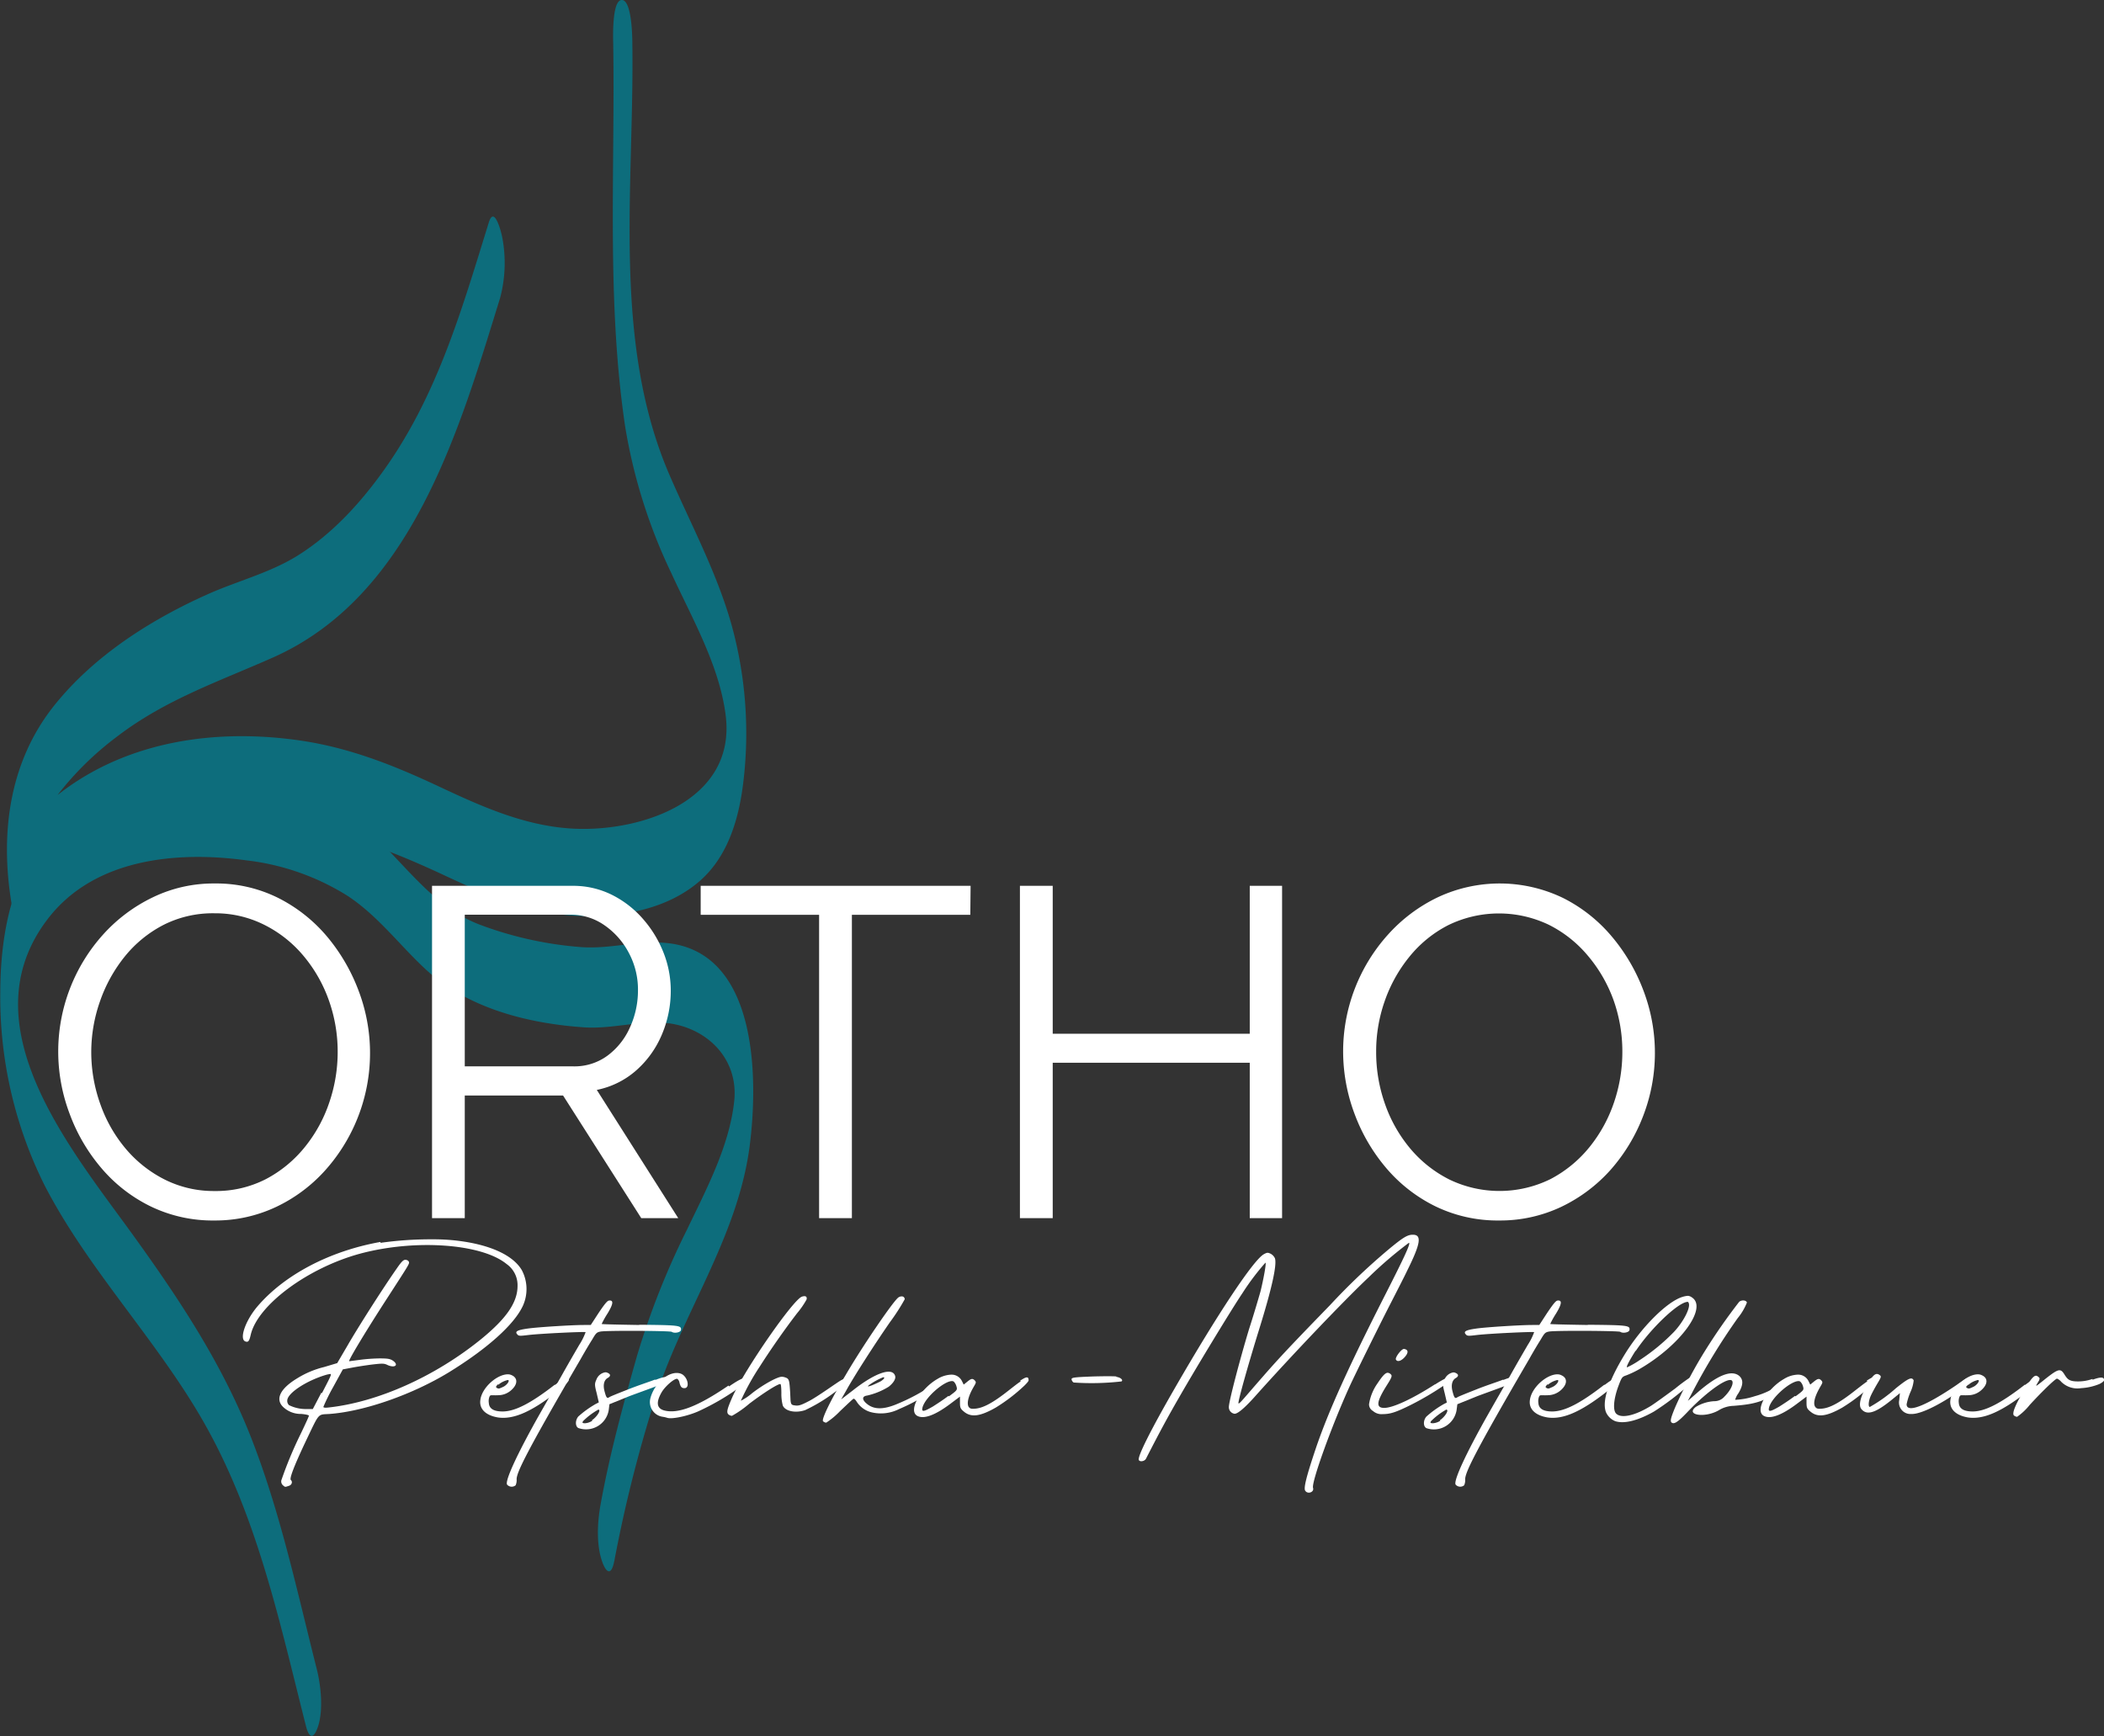 <?xml version="1.0" encoding="UTF-8"?>
<svg xmlns="http://www.w3.org/2000/svg" id="Ebene_1" data-name="Ebene 1" viewBox="0 0 366.37 302.34">
  <rect x="0" y="0" width="366.37" height="302.34" fill="#333333" stroke="none"/>
  <defs>
    <style>.cls-1{fill:#0d6d7c;}.cls-2{fill:#fff;}</style>
  </defs>
  <path class="cls-1" d="M118.31,16c.34,22.17-1.19,44.42,2.06,66.46a94.33,94.33,0,0,0,8.07,25.67c3.59,7.84,8.39,16.1,9.46,24.8,1.85,15.08-15.31,20.48-27.22,19.63-8.05-.57-15.41-3.87-22.61-7.25-7.75-3.64-15.36-6.7-23.88-8-18.71-2.81-37.85,1.44-50,16.81l2,3.46c-.29-1.8-.46,1.48.08-.38a31.91,31.91,0,0,1,1.07-3.31,30.79,30.79,0,0,1,3.75-6.54,53.74,53.74,0,0,1,10.74-10.72c8.46-6.5,17.73-9.61,27.29-13.86C83.3,112,91.51,83.12,98.62,60.16A23.67,23.67,0,0,0,99,49.7c-.16-.91-1.39-5.76-2.35-2.68C92,62,87.81,76.76,78.68,89.74c-4.17,5.92-9.2,11.5-15.39,15.35-4.84,3-10.41,4.37-15.59,6.69-10,4.46-19.86,10.77-26.74,19.39-7.79,9.76-9.41,22.07-7.47,34.17.07.45.89,4.82,2,3.46,11.75-14.89,30.23-18.91,48.35-16.37,9,1.28,17.07,4.56,25.28,8.4,8,3.74,16.12,7.11,25.09,7,6.77,0,14.09-1.61,19.28-6.21,4.84-4.29,6.71-10.82,7.46-17a71,71,0,0,0-2.12-27.82c-2.56-8.92-6.93-17.07-10.61-25.54C118,67.89,122,40.74,121.64,15.88c0-1.05-.08-7.63-1.85-7.59s-1.49,7-1.48,7.67Z" transform="translate(-11.53 -8.29)"></path>
  <path class="cls-1" d="M118.51,280.09a240.45,240.45,0,0,1,6.84-27.36c4.68-15.39,14.61-28.65,16.72-44.87,1.41-10.93,1.54-31.73-12.35-35-5.62-1.31-11.23.77-16.89.38a63.89,63.89,0,0,1-17.63-3.87c-6.29-2.35-10.5-7.19-15-11.92a42.16,42.16,0,0,0-16.68-11.1c-12.49-4.33-30-4.63-40.62,4.22-8.92,7.45-11.29,19.43-11.32,30.51a73.37,73.37,0,0,0,7.75,33.71c7.46,14.42,19.11,26.44,27.28,40.49,9.64,16.6,13.52,35.18,18.19,53.58.64,2.54,1.48,2.07,2.14,0,.89-2.82.48-7-.24-9.85-3.43-13.54-6.33-27.3-11.44-40.34S42.57,234.28,34.49,223.1c-10.65-14.75-28.67-36.3-14.73-54.66,8-10.57,22.35-12,34.65-10.32A42.29,42.29,0,0,1,72,164.27c5.31,3.47,9.07,8.59,13.67,12.85,7.3,6.76,17.75,9.4,27.49,10.08,4.54.32,8.91-1,13.43-.82,7.39.29,13.62,5.86,12.79,13.67s-4.87,15.38-8.21,22.36a137,137,0,0,0-8.73,22.05c-2.41,8.51-4.76,17.13-6.33,25.84-.55,3-.77,6.89.24,9.84.7,2.07,1.65,2.71,2.15-.05Z" transform="translate(-11.53 -8.29)"></path>
  <path class="cls-2" d="M48.85,220.84a24.76,24.76,0,0,1-11.08-2.45,26.46,26.46,0,0,1-8.56-6.64,31.14,31.14,0,0,1-5.54-9.45,30.65,30.65,0,0,1-2-10.8,30.44,30.44,0,0,1,7.78-20.42,27.89,27.89,0,0,1,8.69-6.52,24.26,24.26,0,0,1,10.75-2.41A24.19,24.19,0,0,1,60,164.68a27,27,0,0,1,8.52,6.76A32.34,32.34,0,0,1,74,180.9,30.6,30.6,0,0,1,68.25,212a27,27,0,0,1-8.64,6.48A24.8,24.8,0,0,1,48.85,220.84ZM27.42,191.5A26.94,26.94,0,0,0,29,200.58a24.79,24.79,0,0,0,4.41,7.75,21.56,21.56,0,0,0,6.8,5.38,19,19,0,0,0,8.68,2,19,19,0,0,0,8.93-2.07,21.59,21.59,0,0,0,6.76-5.55,24.92,24.92,0,0,0,4.28-7.78,27.17,27.17,0,0,0,1.47-8.8,26.69,26.69,0,0,0-1.55-9.05,25,25,0,0,0-4.44-7.75,21.28,21.28,0,0,0-6.81-5.37,19,19,0,0,0-8.64-2,19,19,0,0,0-8.84,2,21.07,21.07,0,0,0-6.77,5.5,25.86,25.86,0,0,0-4.32,7.78A26.7,26.7,0,0,0,27.42,191.5Z" transform="translate(-11.53 -8.29)"></path>
  <path class="cls-2" d="M86.76,220.43V162.56h24.45a15.08,15.08,0,0,1,6.84,1.55,17.56,17.56,0,0,1,5.43,4.2,19.91,19.91,0,0,1,3.58,5.86,17.93,17.93,0,0,1,1.27,6.57,19.42,19.42,0,0,1-1.59,7.82,17.19,17.19,0,0,1-4.49,6.2,14.75,14.75,0,0,1-6.8,3.34l14.18,22.33h-6.44l-13.61-21.35H92.46v21.35ZM92.46,194h18.91a9.7,9.7,0,0,0,5.95-1.87,12.33,12.33,0,0,0,3.91-4.93,15.44,15.44,0,0,0,1.39-6.48,13.51,13.51,0,0,0-1.59-6.48,13.35,13.35,0,0,0-4.24-4.81,10.1,10.1,0,0,0-5.91-1.84H92.46Z" transform="translate(-11.53 -8.29)"></path>
  <path class="cls-2" d="M180.49,167.61H159.87v52.82h-5.71V167.61H133.54v-5.05h47Z" transform="translate(-11.53 -8.29)"></path>
  <path class="cls-2" d="M234.78,162.56v57.87h-5.63V193.37H194.84v27.06h-5.71V162.56h5.71v25.76h34.31V162.56Z" transform="translate(-11.53 -8.29)"></path>
  <path class="cls-2" d="M272.6,220.84a24.81,24.81,0,0,1-11.09-2.45,26.56,26.56,0,0,1-8.56-6.64,31.35,31.35,0,0,1-5.54-9.45,30.87,30.87,0,0,1-2-10.8,30.39,30.39,0,0,1,7.79-20.42,27.74,27.74,0,0,1,8.68-6.52,25.38,25.38,0,0,1,21.84.12,26.75,26.75,0,0,1,8.52,6.76,32.12,32.12,0,0,1,5.5,9.46,30.49,30.49,0,0,1-.08,21.72A30.72,30.72,0,0,1,292,212a27.2,27.2,0,0,1-8.64,6.48A24.83,24.83,0,0,1,272.6,220.84ZM251.16,191.5a27,27,0,0,0,1.55,9.08,24.77,24.77,0,0,0,4.4,7.75,21.49,21.49,0,0,0,6.81,5.38,20.09,20.09,0,0,0,17.6-.08,21.63,21.63,0,0,0,6.77-5.55,25.12,25.12,0,0,0,4.28-7.78,27.16,27.16,0,0,0,1.46-8.8,26.68,26.68,0,0,0-1.54-9.05A25.18,25.18,0,0,0,288,174.7a21.24,21.24,0,0,0-6.8-5.37,20.12,20.12,0,0,0-17.49.08,21,21,0,0,0-6.76,5.5,25.43,25.43,0,0,0-4.32,7.78A26.45,26.45,0,0,0,251.16,191.5Z" transform="translate(-11.53 -8.29)"></path>
  <path class="cls-2" d="M77.81,224.73a62,62,0,0,1,9-.61,35.36,35.36,0,0,1,3.82.18c5.91.62,10.16,2.47,11.76,5.18a7.05,7.05,0,0,1,.19,6.22c-1.54,3.32-6.28,7.51-12.87,11.57-6.35,3.88-14.78,6.84-20.88,7.27-2,.12-1.66-.25-3.94,4.5-2.16,4.55-3,6.77-2.71,7s.24.8-.31,1c-.74.25-.68.25-1.11-.12a.89.89,0,0,1-.18-1,68.71,68.71,0,0,1,3.26-7.82c.8-1.66,1.48-3.14,1.48-3.26s-.62-.25-1.36-.31a4.43,4.43,0,0,1-3.08-1.17c-1.47-1.35-.61-3.2,2.35-5a16.13,16.13,0,0,1,4.74-2l2.28-.68,1.84-3.14c1.73-3,6-9.73,8.5-13.3.93-1.35,1.23-1.6,1.6-1.54a.63.63,0,0,1,.56.37c.06.37,0,.43-4.25,7-3.57,5.54-6.41,10.28-6.16,10.28l1.85-.24a29.56,29.56,0,0,1,3.38-.25c1.42,0,1.85.06,2.34.37,1.11.74.44,1.36-.86.8-.61-.31-.92-.31-2.58-.12-1,.12-2.65.37-3.58.55l-1.66.31-1.72,3.14a33.54,33.54,0,0,0-1.67,3.39c0,.12.25.18.8.12,8.63-.92,18.54-5.36,26.55-11.82,4.49-3.64,6.46-6.47,6.46-9.36a4.5,4.5,0,0,0-1.91-3.82c-4.37-3.57-16-4.37-25.55-1.79-9.06,2.47-17.8,8.93-19,14.11-.25,1.1-.43,1.35-.92,1.17-1.11-.37-.07-3.51,2-6,4.68-5.54,12.56-9.73,21.49-11.33ZM67.59,250.91c1.47-2.84,1.78-3.39,1.41-3.33a5.07,5.07,0,0,0-.61.12c-3.45,1-6.84,3.21-6.84,4.5a1,1,0,0,0,.31.8,6.61,6.61,0,0,0,3,.68H66l1.48-2.83Z" transform="translate(-11.53 -8.29)"></path>
  <path class="cls-2" d="M108.17,249.49c2.22-1.72,2.47-1.23,2.41-.86,0,.18-.62.92-2,2-4.55,3.57-7.7,4.93-10.41,4.5-2.09-.37-3.2-1.48-3-3,.24-2.16,2.89-4.5,4.8-4.5a1.57,1.57,0,0,1,.74.19c1,.49,1,1.6-.25,2.65a3.4,3.4,0,0,1-2.15.8c-1.23.06-1.36-.13-1.54.24a2.09,2.09,0,0,0-.12,1.11c.06,1,.86,1.48,2.4,1.48,2.15,0,4.92-1.42,9.11-4.68Zm-9.85-.18c-.43.37-.49.55-.31.67.37.19.37.19,1.17-.18.62-.31,1.11-1,.86-1.17h-.12a3.83,3.83,0,0,0-1.66.86Z" transform="translate(-11.53 -8.29)"></path>
  <path class="cls-2" d="M122.83,239c7,.06,7.39.12,7.27.92-.06.43-1.17.62-1.6.31-.25-.18-10.84-.25-12.32-.06-.74.12-.86.25-1.54,1.42-.43.67-1.35,2.21-2,3.38-9.55,16.38-11.15,19.77-11.15,20.94a2.16,2.16,0,0,1-.18,1.05,1.07,1.07,0,0,1-1.48-.12c-.43-.68,2-5.79,5.66-12.26,1.36-2.4,3.21-5.6,4.07-7.14s2.15-3.76,2.83-4.93a10.47,10.47,0,0,0,1.11-2.22c-.12-.12-7.94.25-10,.5-1.47.18-1.66.18-1.91-.13-.43-.49,0-.74,1.85-1s7.76-.62,9.73-.62h1.23l1.36-2.09c1-1.48,1.48-2.1,1.79-2.16.86-.12.8.56-.25,2.28a15.3,15.3,0,0,0-1,1.79c0,.06,3,.12,6.59.18Z" transform="translate(-11.53 -8.29)"></path>
  <path class="cls-2" d="M125.6,248.63c1.73-.68,2.22-.68,2.22-.06,0,.3-.37.55-1.66,1-.93.37-3,1.11-5,1.85l-3.51,1.42-.12,1a4,4,0,0,1-5.3,3.14c-.55-.3-.55-1.35,0-2a17.14,17.14,0,0,1,3.08-2.21l.49-.25-.37-1.6c-.37-1.42-.37-1.66-.06-2.34a2,2,0,0,1,1.54-1.3.7.7,0,0,1,.37.07c.62.24.62.61.06.92s-.86,1.11-.55,2.28.43,1.35.86,1.05c.18-.13,1.72-.74,3.45-1.42s3.63-1.29,4.56-1.66Zm-11,7c.92-.62,1.66-1.85,1.11-1.85a12.26,12.26,0,0,0-2.65,2c-.18.31-.12.37.37.37a2.64,2.64,0,0,0,1.23-.43Z" transform="translate(-11.53 -8.29)"></path>
  <path class="cls-2" d="M138.48,249.74c2.15-1.48,3-1.79,3-1.05,0,.18-.49.68-1.29,1.29a42.43,42.43,0,0,1-7.14,4.13c-1.85.8-4.44,1.35-5.3,1.11a5,5,0,0,0-.8-.19,2.59,2.59,0,0,1-2.16-3.26c.74-2.77,3.45-4.93,5.3-4.25,1.17.43,1.66,2.52.62,2.52-.5,0-.68-.24-.87-1a1,1,0,0,0-.37-.62c-.49-.12-2.15,1.3-2.77,2.41-1,1.78-.8,2.83.68,3.14,2.28.49,5.6-.68,11-4.38Z" transform="translate(-11.53 -8.29)"></path>
  <path class="cls-2" d="M159.29,248.38c.06.13-.24.49-.74,1a28.74,28.74,0,0,1-6.83,4.49c-1.67.56-3.45.19-3.88-.8a7.87,7.87,0,0,1-.25-2.15c0-.87-.06-1.6-.18-1.6-.5,0-3,1.6-5.42,3.44a18.12,18.12,0,0,1-3,2.1,1.07,1.07,0,0,1-.62-.25c-.37-.37-.24-.92.74-3.14,2.22-4.86,10.59-16.93,12.07-17.37.56-.18.93-.06.8.5a14.89,14.89,0,0,1-1.66,2.4c-2.22,2.89-4.62,6.34-6.47,9.24a42,42,0,0,0-3.32,6,10,10,0,0,0,2-1.35c2-1.54,4.37-2.84,5.17-2.84a2.39,2.39,0,0,1,.87.25c.37.25.43.55.55,2.46l.06,1.3c.06.92.25.92.86,1s1.11-.12,2.41-.8c1.54-.8,5-3.33,5.6-3.63s1-.5,1.17-.13Z" transform="translate(-11.53 -8.29)"></path>
  <path class="cls-2" d="M175.92,248.14c.19.3.06.8-1,1.66a34.2,34.2,0,0,1-6.83,3.88,7,7,0,0,1-4.87.55,4.26,4.26,0,0,1-2.52-1.84c-.19-.31-.43-.56-.56-.5s-1.17,1.05-2.34,2.16a13.52,13.52,0,0,1-2.4,2,.88.88,0,0,1-.55-.25c-.31-.3,1.29-3.63,3.94-8.06,2.95-5.05,8.25-12.81,9.17-13.49a1,1,0,0,1,.56-.19.5.5,0,0,1,.55.5,36,36,0,0,1-2.58,4c-2.65,3.82-6.29,9.48-7.64,11.95L158,252l2-1.54c3.88-3.08,6.9-4.12,7.39-2.58.18.49-.25,1.23-1.11,1.91a12.29,12.29,0,0,1-3.76,1.54c-.92.12-.92.74,0,1.47,1.24,1,2.9,1,5.36-.06a34.29,34.29,0,0,0,6.22-3.38c1.17-.93,1.73-1.36,2-1Zm-12.56,1.41c.43-.18,1.11-.49,1.48-.68.61-.36.86-.73.49-.73a11.59,11.59,0,0,0-2.53,1.41C162.56,249.8,162.62,249.8,163.36,249.55Z" transform="translate(-11.53 -8.29)"></path>
  <path class="cls-2" d="M189.16,248.75c1.17-.8,1.48-.74,1.48-.06,0,.12-.25.43-.68.86a30.41,30.41,0,0,1-5.05,3.88c-2.71,1.54-4.25,1.73-5.48.74-.68-.55-.74-.74-.74-1.66v-1l-1.48,1.11c-2.83,2.16-4.86,2.89-6,2.22-1.54-.93.56-4.68,3.57-6.41a4.93,4.93,0,0,1,2.34-.74,2,2,0,0,1,1.91,1.11l.31.62.62-.5c.67-.55.92-.61,1.29-.24s.18.49-.37,1.48c-.8,1.47-1,2.58-.68,3.14.25.31.43.37,1.17.31,1.42-.13,3.14-1.05,6-3.33.8-.62,1.41-1.11,1.9-1.42Zm-12.38,2.71c1.42-1.05,1.48-1.11,1.3-1.72a1.92,1.92,0,0,0-.43-.8.46.46,0,0,0-.31-.13c-1.36-.06-4.74,2.84-5.18,4.62-.18.8.19.74,1.79-.18.68-.43,1.91-1.23,2.71-1.85Z" transform="translate(-11.53 -8.29)"></path>
  <path class="cls-2" d="M205.88,248.07c.74.07,1.3.56.93.8a45.87,45.87,0,0,1-8.32.19.83.83,0,0,1-.37-.55c0-.31.31-.37,3.58-.5,2-.06,3.88-.06,4.24,0Z" transform="translate(-11.53 -8.29)"></path>
  <path class="cls-2" d="M211.06,262.36c-.25.43-1.05.56-1.23.19-.25-.56,2-5.11,6.34-12.63,7.39-12.81,13.67-22.29,15.46-23.22.55-.3.67-.3,1.17-.06a1.69,1.69,0,0,1,.74.8c.36,1.17-.56,5.3-2.78,12.44-1.84,5.92-3.75,12.69-3.57,12.81s.86-.8,4.31-4.74c2.9-3.32,5-5.54,11.64-12.38a112.78,112.78,0,0,1,10.23-9.73c2.52-2.09,3.26-2.52,4.18-2.52,1.6,0,1.36,1.54-1,6.28-.43.92-1.73,3.45-2.83,5.6-1.91,3.7-6.47,12.94-7.21,14.6-3.14,6.9-6.65,16.69-6.34,17.61.24.74-.93,1.17-1.36.49-.31-.43.19-2.46,1.85-7.39,2.15-6.34,5.6-14,12.07-26.72,3.39-6.65,4.5-9.06,4.13-9.06a70,70,0,0,0-7,6c-4.19,3.94-13.37,13.55-19.9,20.87-1.72,1.91-2.89,2.9-3.45,2.9a1.15,1.15,0,0,1-1-1.17c0-1,2-8.56,3.51-13.55.86-2.65,1.72-5.6,2-6.59.55-2.22,1.05-5,.86-5a42.51,42.51,0,0,0-4,5.3c-1.79,2.65-8,12.87-11,18.1-1.85,3.21-3.27,5.79-5.79,10.72Z" transform="translate(-11.53 -8.29)"></path>
  <path class="cls-2" d="M261.37,249.43c2-1.29,2.78-1.54,2.9-.92,0,.12-.49.49-1.23,1a51,51,0,0,1-5.85,3.45c-2.59,1.29-3.58,1.6-4.87,1.6a2.24,2.24,0,0,1-1.72-.55,1.32,1.32,0,0,1-.68-1.17,8.54,8.54,0,0,1,1.48-3.64c.86-1.29,1.35-1.84,1.78-1.84a.87.87,0,0,1,.56.3c.24.25.12.56-.8,2-1.73,2.77-1.85,3.82-.37,3.82s4.86-1.54,8.87-4.13Zm-6.77-4.37c-.18-.37,1-1.91,1.42-1.85.74.12.8.61.18,1.35S254.85,245.55,254.6,245.06Z" transform="translate(-11.53 -8.29)"></path>
  <path class="cls-2" d="M273.26,248.63c1.72-.68,2.22-.68,2.22-.06,0,.3-.37.55-1.67,1-.92.37-3,1.11-5,1.85l-3.51,1.42-.13,1A4,4,0,0,1,259.9,257c-.56-.3-.56-1.35,0-2a17.14,17.14,0,0,1,3.08-2.21l.49-.25-.37-1.6c-.37-1.42-.37-1.66-.06-2.34a2,2,0,0,1,1.54-1.3.72.72,0,0,1,.37.07c.61.24.61.61.06.92s-.86,1.11-.56,2.28.43,1.35.87,1.05c.18-.13,1.72-.74,3.44-1.42s3.64-1.29,4.56-1.66Zm-11,7c.92-.62,1.66-1.85,1.1-1.85a12.22,12.22,0,0,0-2.64,2c-.19.31-.13.37.37.37a2.68,2.68,0,0,0,1.23-.43Z" transform="translate(-11.53 -8.29)"></path>
  <path class="cls-2" d="M288,239c7,.06,7.39.12,7.27.92-.06.43-1.17.62-1.6.31-.25-.18-10.84-.25-12.32-.06-.74.12-.86.25-1.54,1.42-.43.67-1.35,2.21-2,3.38-9.55,16.38-11.15,19.77-11.15,20.94a2.16,2.16,0,0,1-.18,1.05,1.07,1.07,0,0,1-1.48-.12c-.43-.68,2-5.79,5.66-12.26,1.36-2.4,3.21-5.6,4.07-7.14s2.15-3.76,2.83-4.93a10.47,10.47,0,0,0,1.11-2.22c-.12-.12-7.94.25-10,.5-1.47.18-1.66.18-1.91-.13-.43-.49,0-.74,1.85-1s7.76-.62,9.73-.62h1.23l1.36-2.09c1-1.48,1.48-2.1,1.78-2.16.87-.12.81.56-.24,2.28a15.3,15.3,0,0,0-1,1.79c0,.06,3,.12,6.59.18Z" transform="translate(-11.53 -8.29)"></path>
  <path class="cls-2" d="M290.94,249.49c2.21-1.72,2.46-1.23,2.4-.86,0,.18-.62.92-2,2-4.56,3.57-7.7,4.93-10.41,4.5-2.1-.37-3.21-1.48-3-3,.25-2.16,2.89-4.5,4.8-4.5a1.54,1.54,0,0,1,.74.19c1.05.49,1,1.6-.24,2.65a3.45,3.45,0,0,1-2.16.8c-1.23.06-1.35-.13-1.54.24a2.19,2.19,0,0,0-.12,1.11c.06,1,.86,1.48,2.4,1.48,2.16,0,4.93-1.42,9.11-4.68Zm-9.86-.18c-.43.37-.49.55-.31.67.37.19.37.19,1.17-.18.62-.31,1.11-1,.87-1.17h-.13a3.94,3.94,0,0,0-1.66.86Z" transform="translate(-11.53 -8.29)"></path>
  <path class="cls-2" d="M306,248.2a.51.51,0,0,1,.43.37c0,.12-.37.49-.92,1a45.43,45.43,0,0,1-6,4.56c-2.84,1.6-5.18,2.16-6.72,1.66a3,3,0,0,1-1.6-1.54c-.74-1.84.37-5.35,3.2-10s7.33-9.24,10.1-10.1a4.3,4.3,0,0,1,.93-.19,1.29,1.29,0,0,1,.68.25c2.89,1.78-2,8.43-9.18,12.56a17.46,17.46,0,0,1-2.22,1.05c-.74.24-.8.37-1.41,2-.8,2.22-.93,4.13-.31,4.68.92.86,3.32.31,6.1-1.42.67-.43,2.83-2,4.18-3a32.6,32.6,0,0,1,2.71-2Zm-9.67-4.68c-1,1.6-1.72,2.89-1.47,2.89a14,14,0,0,0,2.15-1.23,34.61,34.61,0,0,0,6-4.93c1.67-1.78,2.9-4.19,2.59-5-.06-.18-.12-.24-.24-.24a2,2,0,0,0-.62.18c-2,.86-6.1,4.93-8.38,8.38Z" transform="translate(-11.53 -8.29)"></path>
  <path class="cls-2" d="M323.51,248.51c.07.24-.3.67-1.29,1.41-3.26,2.47-5.05,2.9-8.81,3.2a5.24,5.24,0,0,0-2.64.8c-2.41,1.36-5.79.81-3.95-.61a6.91,6.91,0,0,1,3.21-1,2.29,2.29,0,0,0,1.78-.8c1.36-1.35,1.85-2.89,1-2.89-1.23,0-4.56,2.52-7.52,5.66-1.66,1.73-2.27,2.1-2.71,1.73-.24-.25-.12-.8.68-2.71a80.51,80.51,0,0,1,5.11-9.67,101.69,101.69,0,0,1,6-8.62c.43-.37,1.23-.31,1.35.12a10,10,0,0,1-1.6,2.71,110.34,110.34,0,0,0-7.94,13l-.74,1.41,1.91-1.66c3.32-2.83,5.66-3.76,7-2.71.8.68.74,1.66-.13,3.08a3.61,3.61,0,0,0-.55,1.11,12.49,12.49,0,0,0,3.39-.62,13.74,13.74,0,0,0,4.43-2.09c1.54-1.17,2.22-1.54,2.34-.8Z" transform="translate(-11.53 -8.29)"></path>
  <path class="cls-2" d="M336.57,248.75c1.17-.8,1.48-.74,1.48-.06,0,.12-.25.43-.68.86a30.41,30.41,0,0,1-5.05,3.88c-2.71,1.54-4.25,1.73-5.48.74-.68-.55-.74-.74-.74-1.66v-1l-1.48,1.11c-2.83,2.16-4.86,2.89-6,2.22-1.54-.93.55-4.68,3.57-6.41a4.89,4.89,0,0,1,2.34-.74,2,2,0,0,1,1.91,1.11l.31.62.61-.5c.68-.55.93-.61,1.3-.24s.18.49-.37,1.48c-.8,1.47-1.05,2.58-.68,3.14.25.31.43.37,1.17.31,1.42-.13,3.14-1.05,6-3.33.81-.62,1.42-1.11,1.91-1.42Zm-12.38,2.71c1.42-1.05,1.48-1.11,1.3-1.72a1.8,1.8,0,0,0-.44-.8.42.42,0,0,0-.3-.13c-1.36-.06-4.75,2.84-5.18,4.62-.18.8.19.74,1.79-.18.68-.43,1.91-1.23,2.71-1.85Z" transform="translate(-11.53 -8.29)"></path>
  <path class="cls-2" d="M354.68,248.51c.24.43,0,.73-2.41,2.34-3.32,2.27-6.4,3.75-7.94,3.69a2,2,0,0,1-2.09-2.4l.12-1.23-1.66,1.35c-2.71,2.16-4.13,2.53-5.05,1.42-.56-.68-.13-2.28,1.11-4.37,1-1.73,1.47-2,2.09-1.54.31.24.25.37-.49,1.6-.43.74-.93,1.66-1.11,2.09-.37.86-.43,1.85-.12,1.85a25.65,25.65,0,0,0,4.55-3.27c2.22-1.78,2.77-2,3.08-1.35a6.31,6.31,0,0,1-.55,2,10.6,10.6,0,0,0-.68,2.16c0,1.6,3.33.3,8.74-3.39.5-.37,1-.68,1.36-.92s.92-.44,1.11-.07Z" transform="translate(-11.53 -8.29)"></path>
  <path class="cls-2" d="M364.16,249.49c2.22-1.72,2.47-1.23,2.4-.86,0,.18-.61.92-2,2-4.56,3.57-7.7,4.93-10.41,4.5-2.09-.37-3.2-1.48-3-3,.24-2.16,2.89-4.5,4.8-4.5a1.57,1.57,0,0,1,.74.19c1.05.49,1,1.6-.25,2.65a3.4,3.4,0,0,1-2.15.8c-1.23.06-1.36-.13-1.54.24a2.08,2.08,0,0,0-.13,1.11c.07,1,.87,1.48,2.41,1.48,2.15,0,4.92-1.42,9.11-4.68Zm-9.85-.18c-.43.37-.49.55-.31.67.37.19.37.19,1.17-.18.62-.31,1.11-1,.86-1.17h-.12a3.83,3.83,0,0,0-1.66.86Z" transform="translate(-11.53 -8.29)"></path>
  <path class="cls-2" d="M375.92,248.57c1.36-.5,2-.5,2,.06,0,.18-.31.43-.8.68a9.84,9.84,0,0,1-3.21.73,4,4,0,0,1-3.45-1.1,2,2,0,0,0-.73-.56c-.31,0-2.65,2.28-4.75,4.56a10.49,10.49,0,0,1-2.21,2.09,1,1,0,0,1-.56-.24c-.37-.37.31-2,1.91-4.62,1.36-2.22,1.79-2.59,2.34-2.1.31.25.31.31-.12,1.05s-.43.74,1.41-.74c2.28-1.78,2.59-1.85,3.33-.61.49.74.8,1.1,2.28,1.1a7.42,7.42,0,0,0,2.52-.43Z" transform="translate(-11.53 -8.29)"></path>
</svg>
